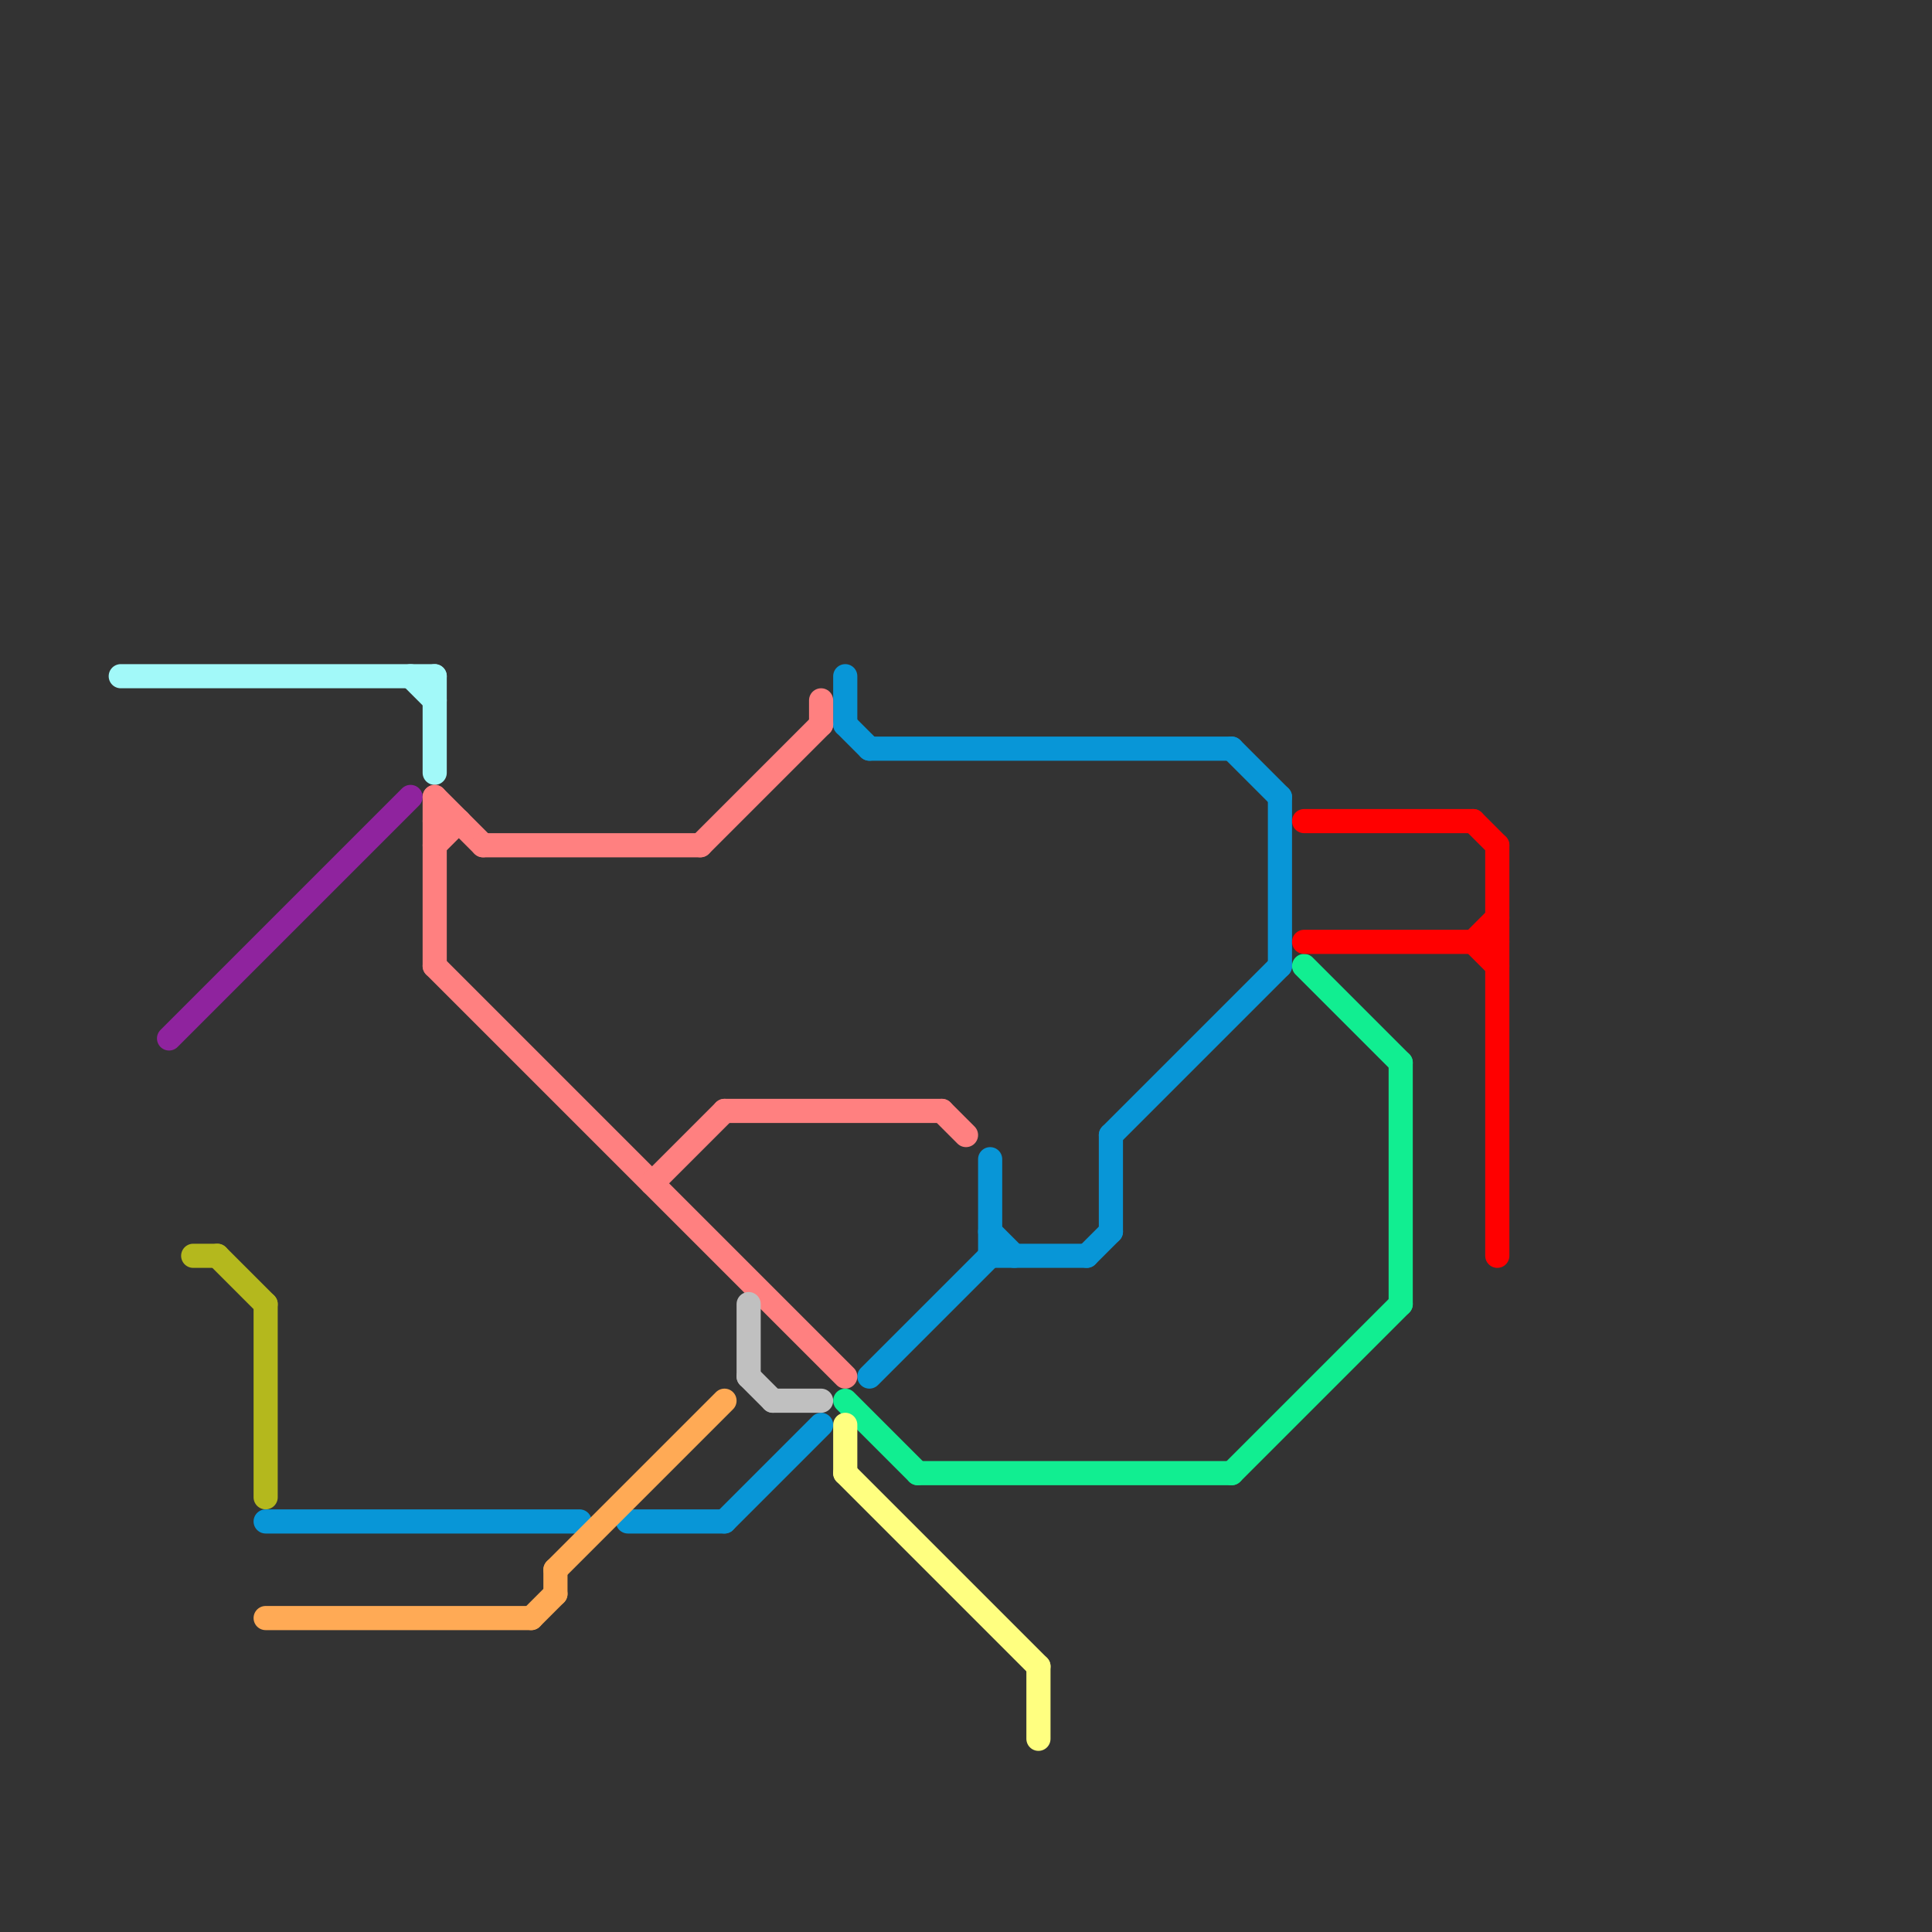 
<svg version="1.1" xmlns="http://www.w3.org/2000/svg" viewBox="0 0 80 80">
<rect x="0" y="0" width="80" height="80" fill="#333333" stroke="none"/>
<style>text { font: 1px Helvetica; font-weight: 600; white-space: pre; dominant-baseline: central; } line { stroke-width: 1; fill: none; stroke-linecap: round; stroke-linejoin: round; } .c0 { stroke: #a2f9f9 } .c1 { stroke: #8f239e } .c2 { stroke: #b4b81d } .c3 { stroke: #0896d7 } .c4 { stroke: #ffaa55 } .c5 { stroke: #ff8080 } .c6 { stroke: #c0c0c0 } .c7 { stroke: #11ee91 } .c8 { stroke: #ffff80 } .c9 { stroke: #ff0000 }</style><defs><g id="wm-xf"><circle r="1.2" fill="#000"/><circle r="0.9" fill="#fff"/><circle r="0.6" fill="#000"/><circle r="0.3" fill="#fff"/></g><g id="wm"><circle r="0.6" fill="#000"/><circle r="0.3" fill="#fff"/></g></defs><line class="c0" x1="17" y1="28" x2="18" y2="29"/><line class="c0" x1="18" y1="28" x2="18" y2="32"/><line class="c0" x1="5" y1="28" x2="18" y2="28"/><line class="c1" x1="7" y1="43" x2="17" y2="33"/><line class="c2" x1="11" y1="54" x2="11" y2="62"/><line class="c2" x1="9" y1="52" x2="11" y2="54"/><line class="c2" x1="8" y1="52" x2="9" y2="52"/><line class="c3" x1="41" y1="52" x2="45" y2="52"/><line class="c3" x1="46" y1="47" x2="53" y2="40"/><line class="c3" x1="53" y1="33" x2="53" y2="40"/><line class="c3" x1="45" y1="52" x2="46" y2="51"/><line class="c3" x1="26" y1="63" x2="30" y2="63"/><line class="c3" x1="35" y1="30" x2="36" y2="31"/><line class="c3" x1="41" y1="51" x2="42" y2="52"/><line class="c3" x1="11" y1="63" x2="24" y2="63"/><line class="c3" x1="41" y1="48" x2="41" y2="52"/><line class="c3" x1="46" y1="47" x2="46" y2="51"/><line class="c3" x1="35" y1="28" x2="35" y2="30"/><line class="c3" x1="36" y1="57" x2="41" y2="52"/><line class="c3" x1="30" y1="63" x2="34" y2="59"/><line class="c3" x1="51" y1="31" x2="53" y2="33"/><line class="c3" x1="36" y1="31" x2="51" y2="31"/><line class="c4" x1="23" y1="65" x2="23" y2="66"/><line class="c4" x1="23" y1="65" x2="30" y2="58"/><line class="c4" x1="11" y1="67" x2="22" y2="67"/><line class="c4" x1="22" y1="67" x2="23" y2="66"/><line class="c5" x1="18" y1="33" x2="18" y2="40"/><line class="c5" x1="39" y1="46" x2="40" y2="47"/><line class="c5" x1="18" y1="33" x2="20" y2="35"/><line class="c5" x1="18" y1="40" x2="35" y2="57"/><line class="c5" x1="34" y1="29" x2="34" y2="30"/><line class="c5" x1="30" y1="46" x2="39" y2="46"/><line class="c5" x1="27" y1="49" x2="30" y2="46"/><line class="c5" x1="29" y1="35" x2="34" y2="30"/><line class="c5" x1="18" y1="35" x2="19" y2="34"/><line class="c5" x1="20" y1="35" x2="29" y2="35"/><line class="c5" x1="18" y1="34" x2="19" y2="34"/><line class="c6" x1="31" y1="57" x2="32" y2="58"/><line class="c6" x1="31" y1="54" x2="31" y2="57"/><line class="c6" x1="32" y1="58" x2="34" y2="58"/><line class="c7" x1="38" y1="61" x2="51" y2="61"/><line class="c7" x1="58" y1="44" x2="58" y2="54"/><line class="c7" x1="35" y1="58" x2="38" y2="61"/><line class="c7" x1="51" y1="61" x2="58" y2="54"/><line class="c7" x1="54" y1="40" x2="58" y2="44"/><line class="c8" x1="35" y1="59" x2="35" y2="61"/><line class="c8" x1="43" y1="69" x2="43" y2="72"/><line class="c8" x1="35" y1="61" x2="43" y2="69"/><line class="c9" x1="61" y1="34" x2="62" y2="35"/><line class="c9" x1="54" y1="39" x2="62" y2="39"/><line class="c9" x1="61" y1="39" x2="62" y2="40"/><line class="c9" x1="54" y1="34" x2="61" y2="34"/><line class="c9" x1="61" y1="39" x2="62" y2="38"/><line class="c9" x1="62" y1="35" x2="62" y2="52"/>
</svg>
